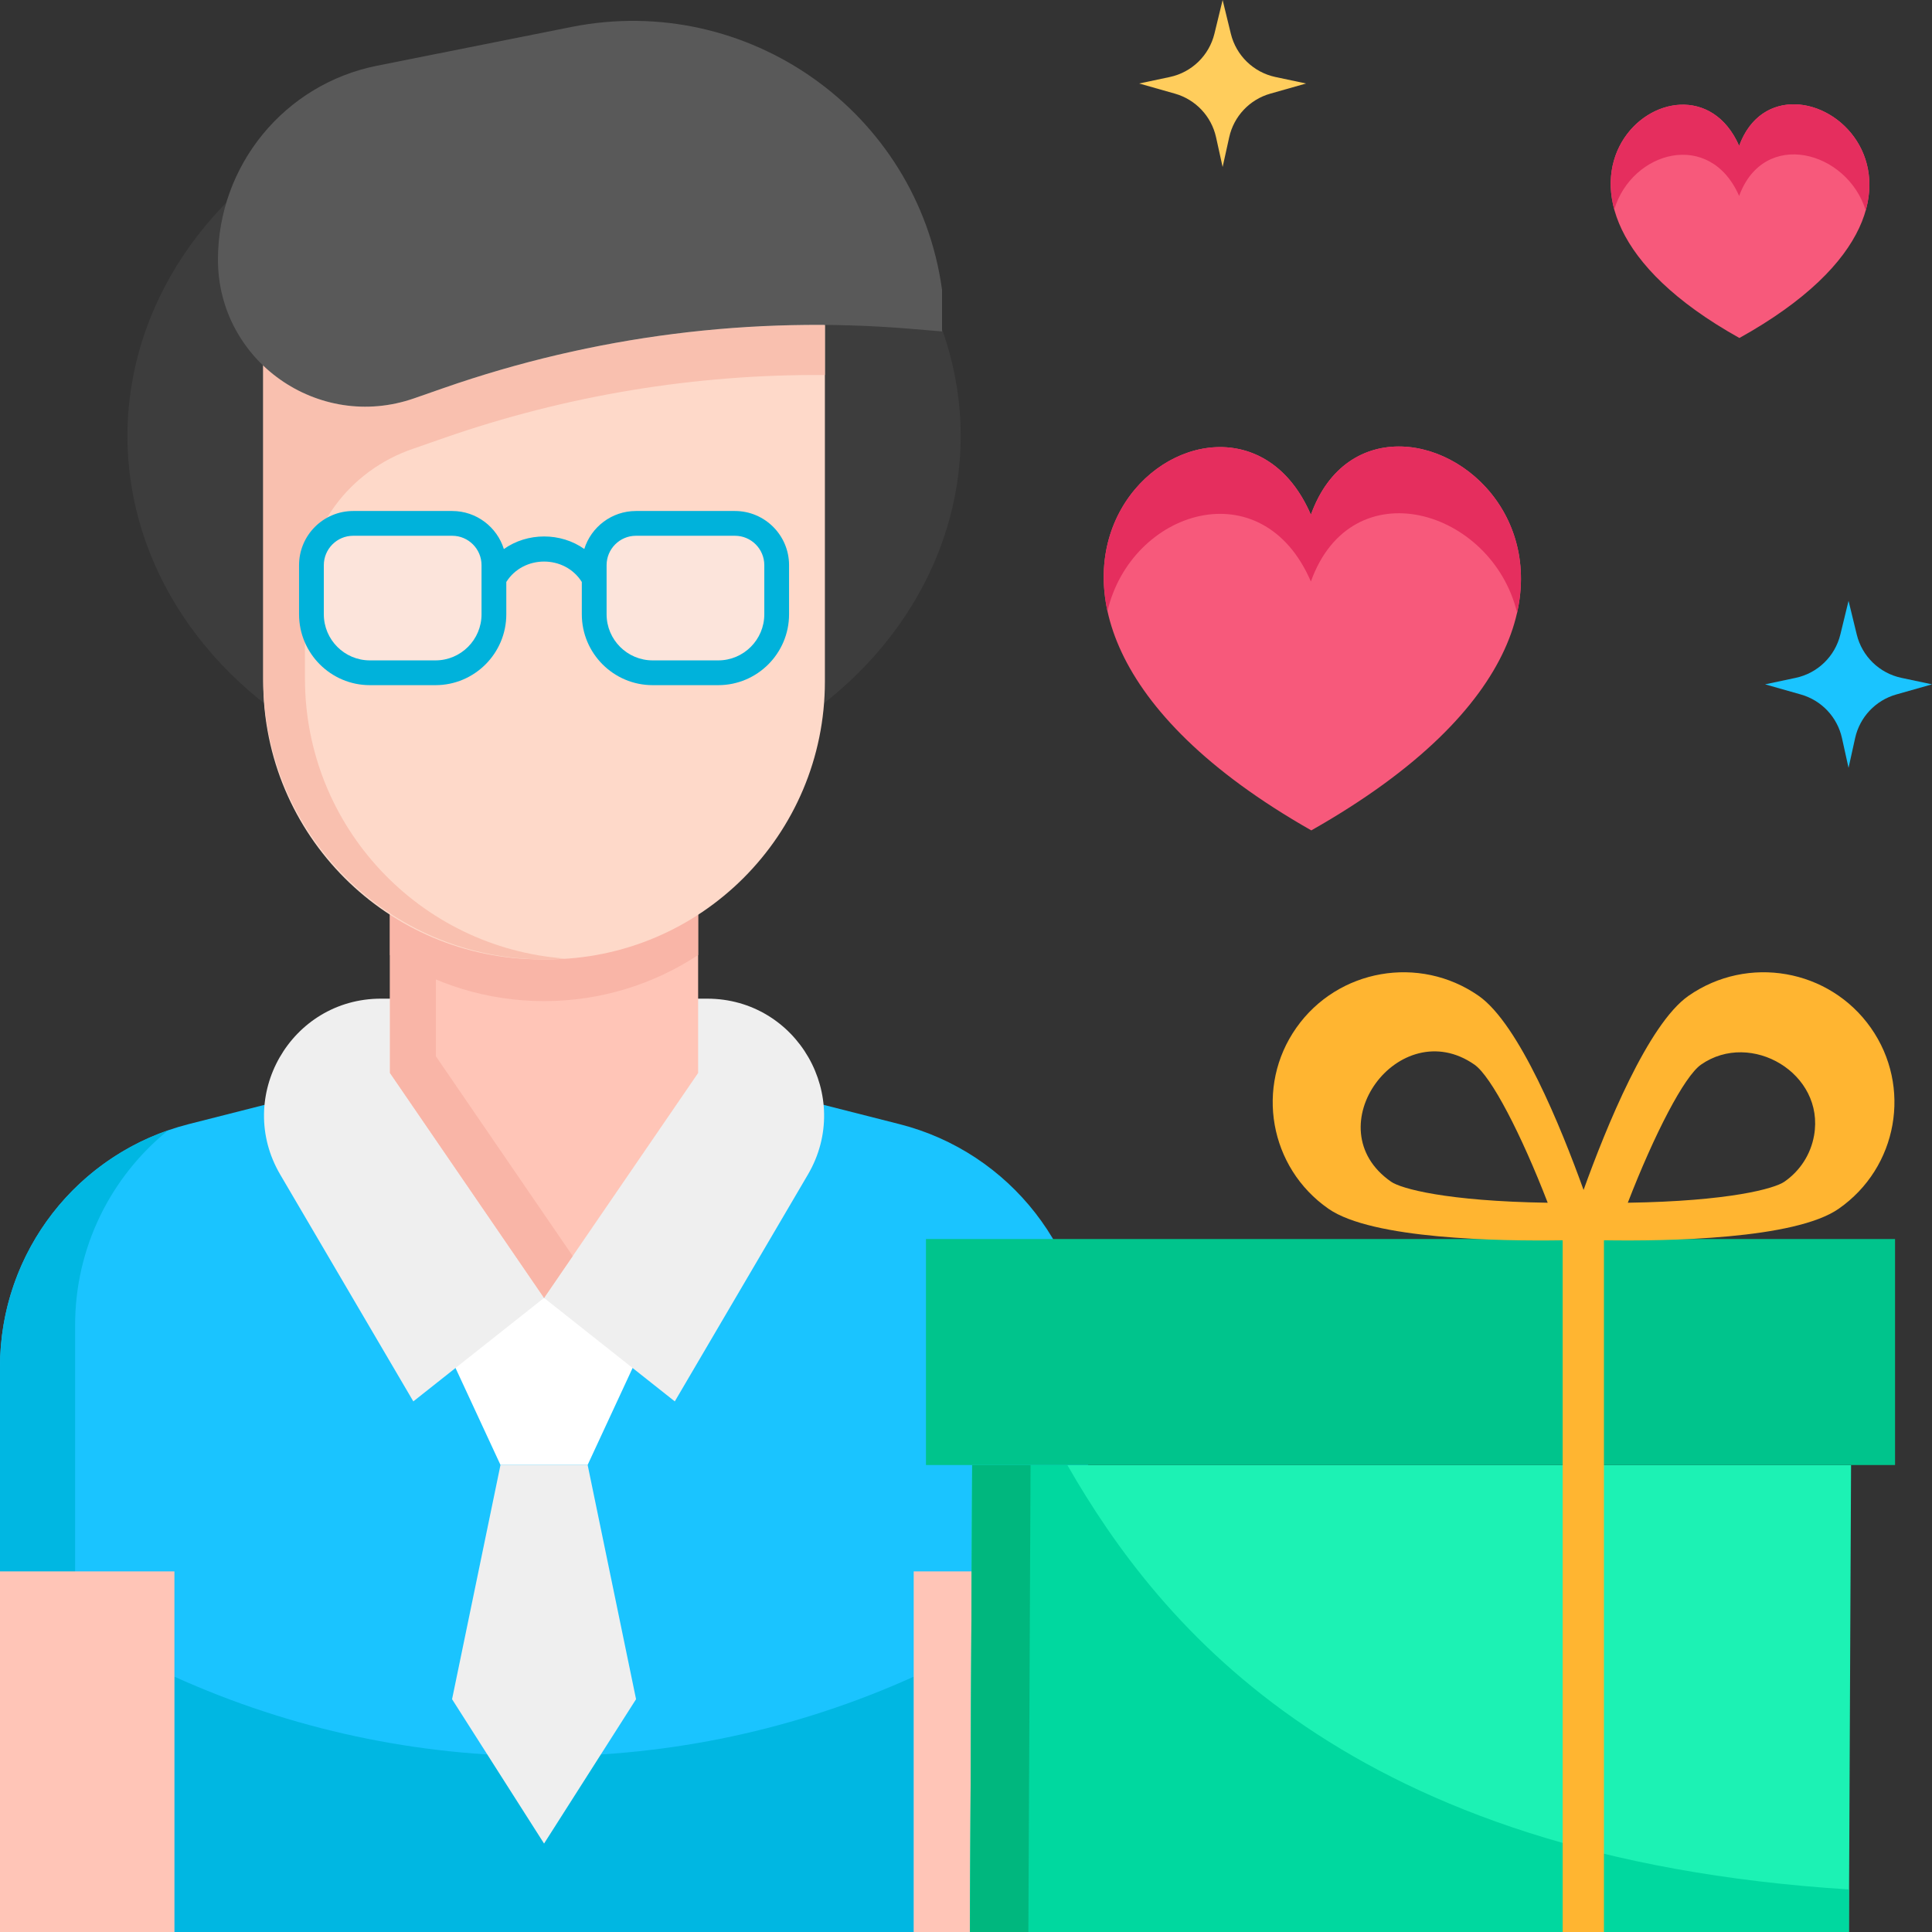 <svg xmlns="http://www.w3.org/2000/svg" id="Layer_1" height="512" viewBox="0 0 468 468" width="512"><rect x="0" y="0" width="468" height="468" fill="#333333" stroke="none"/><g><g><g><path d="m263.582 468h-263.582v-136.918c0-27.743 18.825-51.948 45.713-58.78l48.756-12.388h74.645l48.756 12.388c26.888 6.832 45.713 31.038 45.713 58.78v136.918z" fill="#1ac4ff"></path></g><g><path d="m221.331 468h-179.08v-61.847c56.926 25.705 122.154 25.705 179.08 0z" fill="#00b7e2"></path></g><g><path d="m40.753 273.788c-24.215 8.395-40.753 31.291-40.753 57.294v136.918h18.194v-147.026c0-18.785 8.638-35.939 22.559-47.186z" fill="#00b7e2"></path></g><g><path d="m161.113 314.397h-58.644l18.766 40.46h21.112z" fill="#fff"></path></g><g><path d="m142.347 354.857h-21.112l-11.729 56.75 22.285 34.968 22.285-34.968z" fill="#efefef"></path></g><g><path d="m100.123 339.468-32.236-54.93c-11.073-18.868 2.533-42.628 24.409-42.628h39.495v72.487z" fill="#efefef"></path></g><g><path d="m163.459 339.468 32.236-54.93c11.073-18.868-2.533-42.627-24.409-42.627h-39.495v72.487z" fill="#efefef"></path></g><g><path d="m169.113 259.913-37.322 54.484-37.322-54.484v-54.421h74.644z" fill="#ffc5b7"></path></g><g><path d="m105.588 255.87v-50.378h-11.119v54.421l37.322 54.484 6.944-10.137z" fill="#f9b5a7"></path></g><g><ellipse cx="131.791" cy="105.613" fill="#3d3d3d" rx="100.921" ry="87.42"></ellipse></g><g><path d="m131.791 230.374c-13.786 0-26.605-4.113-37.322-11.161v12.13c10.717 7.048 23.536 11.161 37.322 11.161s26.605-4.113 37.322-11.161v-12.13c-10.717 7.048-23.536 11.161-37.322 11.161z" fill="#f9b5a7"></path></g><g><path d="m132.518 232.395h-1.454c-37.169 0-67.3-30.131-67.3-67.3v-95.883h136.054v95.883c0 37.169-30.131 67.3-67.3 67.3z" fill="#fed9c9"></path></g><g><path d="m100.329 108.615 7.134-2.489c29.729-10.372 60.972-15.517 92.355-15.281v-12.13c-31.383-.236-62.626 4.909-92.355 15.281l-7.134 2.489c-9.177 3.202-18.514 2.447-26.457-1.14v-26.133h-10.108v95.156c0 37.57 30.457 68.027 68.027 68.027 1.702 0 3.384-.084 5.054-.207-35.207-2.589-62.973-31.952-62.973-67.82v-19.631c0-16.414 10.642-30.741 26.182-36.027.092-.031.184-.063.275-.095z" fill="#f9c0af"></path></g><g><path d="m228.194 80.282-7.741-.643c-38.253-3.179-76.748 1.713-112.99 14.357l-7.134 2.489c-23.229 8.105-47.535-9.072-47.535-33.595 0-22.84 16.128-42.502 38.527-46.968l47.064-9.385c42.746-8.524 83.861 20.61 89.809 63.637z" fill="#595959"></path></g><g><path d="m0 380.646h42.251v87.354h-42.251z" fill="#ffc5b7"></path></g><g><path d="m221.331 380.646h42.251v87.354h-42.251z" fill="#ffc5b7"></path></g><g><path d="m105.495 162.969h-15.903c-7.815 0-14.151-6.343-14.151-14.166v-11.901c0-5.589 4.526-10.119 10.108-10.119h23.989c5.582 0 10.108 4.53 10.108 10.119v11.901c0 7.823-6.336 14.166-14.151 14.166z" fill="#fce4db"></path><path d="m173.99 162.969h-15.903c-7.815 0-14.151-6.343-14.151-14.166v-11.901c0-5.589 4.525-10.119 10.108-10.119h23.989c5.582 0 10.108 4.53 10.108 10.119v11.901c.001 7.823-6.335 14.166-14.151 14.166z" fill="#fce4db"></path><path d="m178.033 123.782h-23.989c-5.866 0-10.843 3.876-12.511 9.204-5.692-4.058-13.789-4.041-19.479.014-1.663-5.335-6.645-9.218-12.516-9.218h-23.989c-7.228 0-13.108 5.885-13.108 13.119v11.901c0 9.466 7.694 17.167 17.151 17.167h15.902c9.457 0 17.151-7.701 17.151-17.167v-7.826c4.126-6.575 14.139-6.616 18.291 0v7.826c0 9.466 7.694 17.167 17.151 17.167h15.902c9.457 0 17.151-7.701 17.151-17.167v-11.901c.002-7.234-5.879-13.119-13.107-13.119zm-61.387 25.02c0 6.157-5.003 11.167-11.151 11.167h-15.903c-6.148 0-11.151-5.009-11.151-11.167v-11.901c0-3.925 3.188-7.119 7.108-7.119h23.989c3.919 0 7.107 3.193 7.107 7.119v11.901zm68.496 0c0 6.157-5.003 11.167-11.151 11.167h-15.902c-6.148 0-11.151-5.009-11.151-11.167v-11.901c0-3.925 3.188-7.119 7.107-7.119h23.989c3.92 0 7.108 3.193 7.108 7.119z" fill="#00b2db"></path></g></g><g id="XMLID_560_"><g id="XMLID_506_"><g id="XMLID_525_"><path d="m447.864 468h-212.906l.529-113.117h212.906z" fill="#1cf2b4"></path></g><g><path d="m258.544 354.883h-23.057l-.53 113.117h212.906l.001-10.308c-121.203-7.618-166.708-63.404-189.32-102.809z" fill="#00d89f"></path></g><g><path d="m235.487 354.883-.53 113.117h14.152l.529-113.117z" fill="#00b77e"></path></g><g id="XMLID_513_"><path d="m224.301 300.134h234.748v54.749h-234.748z" fill="#00c48c"></path></g></g><path d="m453.169 248.949c-10.039-14.248-29.8-17.711-44.137-7.734-9.801 6.82-19.975 31.865-25.433 47.032-5.458-15.168-15.632-40.212-25.433-47.032-14.338-9.977-34.099-6.514-44.138 7.734s-6.555 33.887 7.783 43.864c10.559 7.347 41.267 7.865 56.721 7.628v167.559h10v-167.562c15.41.242 46.265-.257 56.855-7.626 14.337-9.976 17.821-29.615 7.782-43.863zm-116.2 37.302c-18.705-13.016 2.003-41.021 20.188-28.367 4.083 2.841 11.313 16.808 17.754 33.464-24.608-.378-35.55-3.432-37.942-5.097zm102.465-11.205c-.804 4.561-3.356 8.54-7.185 11.205-2.392 1.664-13.334 4.718-37.935 5.096 6.447-16.661 13.674-30.63 17.745-33.463 12.093-8.414 30.022 2.149 27.375 17.162z" fill="#ffb531"></path></g><g><g><path d="m317.543 124.691c-20.576-47.794-101.887 18.491.101 76.458 105.268-59.632 16.998-124.067-.101-76.458z" fill="#f7597b"></path></g><g><path d="m317.543 124.691c-14.136-32.835-56.936-11.827-49.275 23.336 5.774-24.484 37.488-34.542 49.275-7.163 9.931-27.652 43.868-17.505 49.952 7.543 8.057-35.832-38.086-56.757-49.952-23.716z" fill="#e52e5e"></path></g></g><g><g><path d="m421.284 35.335c-12.757-29.092-63.17 11.255.062 46.54 65.267-36.298 10.539-75.52-.062-46.54z" fill="#f7597b"></path></g><g><path d="m421.284 47.465c6.008-16.422 26.177-10.939 30.66 3.497 6.338-22.53-23.169-36.101-30.66-15.627-8.925-20.353-36.273-6.716-30.249 15.395 4.256-14.096 23.123-19.515 30.249-3.265z" fill="#e52e5e"></path></g></g><g><path d="m460.584 164.199 7.416 1.572-8.668 2.46c-5.008 1.421-8.832 5.479-9.956 10.564l-1.592 7.203-1.592-7.203c-1.124-5.085-4.948-9.143-9.956-10.564l-8.668-2.46 7.416-1.572c5.323-1.129 9.528-5.211 10.816-10.501l1.985-8.154 1.985 8.154c1.286 5.289 5.491 9.372 10.814 10.501z" fill="#1ac4ff"></path></g><g><path d="m308.964 18.654 7.416 1.572-8.668 2.46c-5.008 1.421-8.832 5.479-9.956 10.564l-1.592 7.203-1.592-7.203c-1.124-5.085-4.948-9.143-9.956-10.564l-8.668-2.46 7.416-1.572c5.323-1.129 9.528-5.211 10.816-10.501l1.984-8.153 1.985 8.154c1.287 5.289 5.492 9.372 10.815 10.5z" fill="#ffcd5c"></path></g></g></svg>
